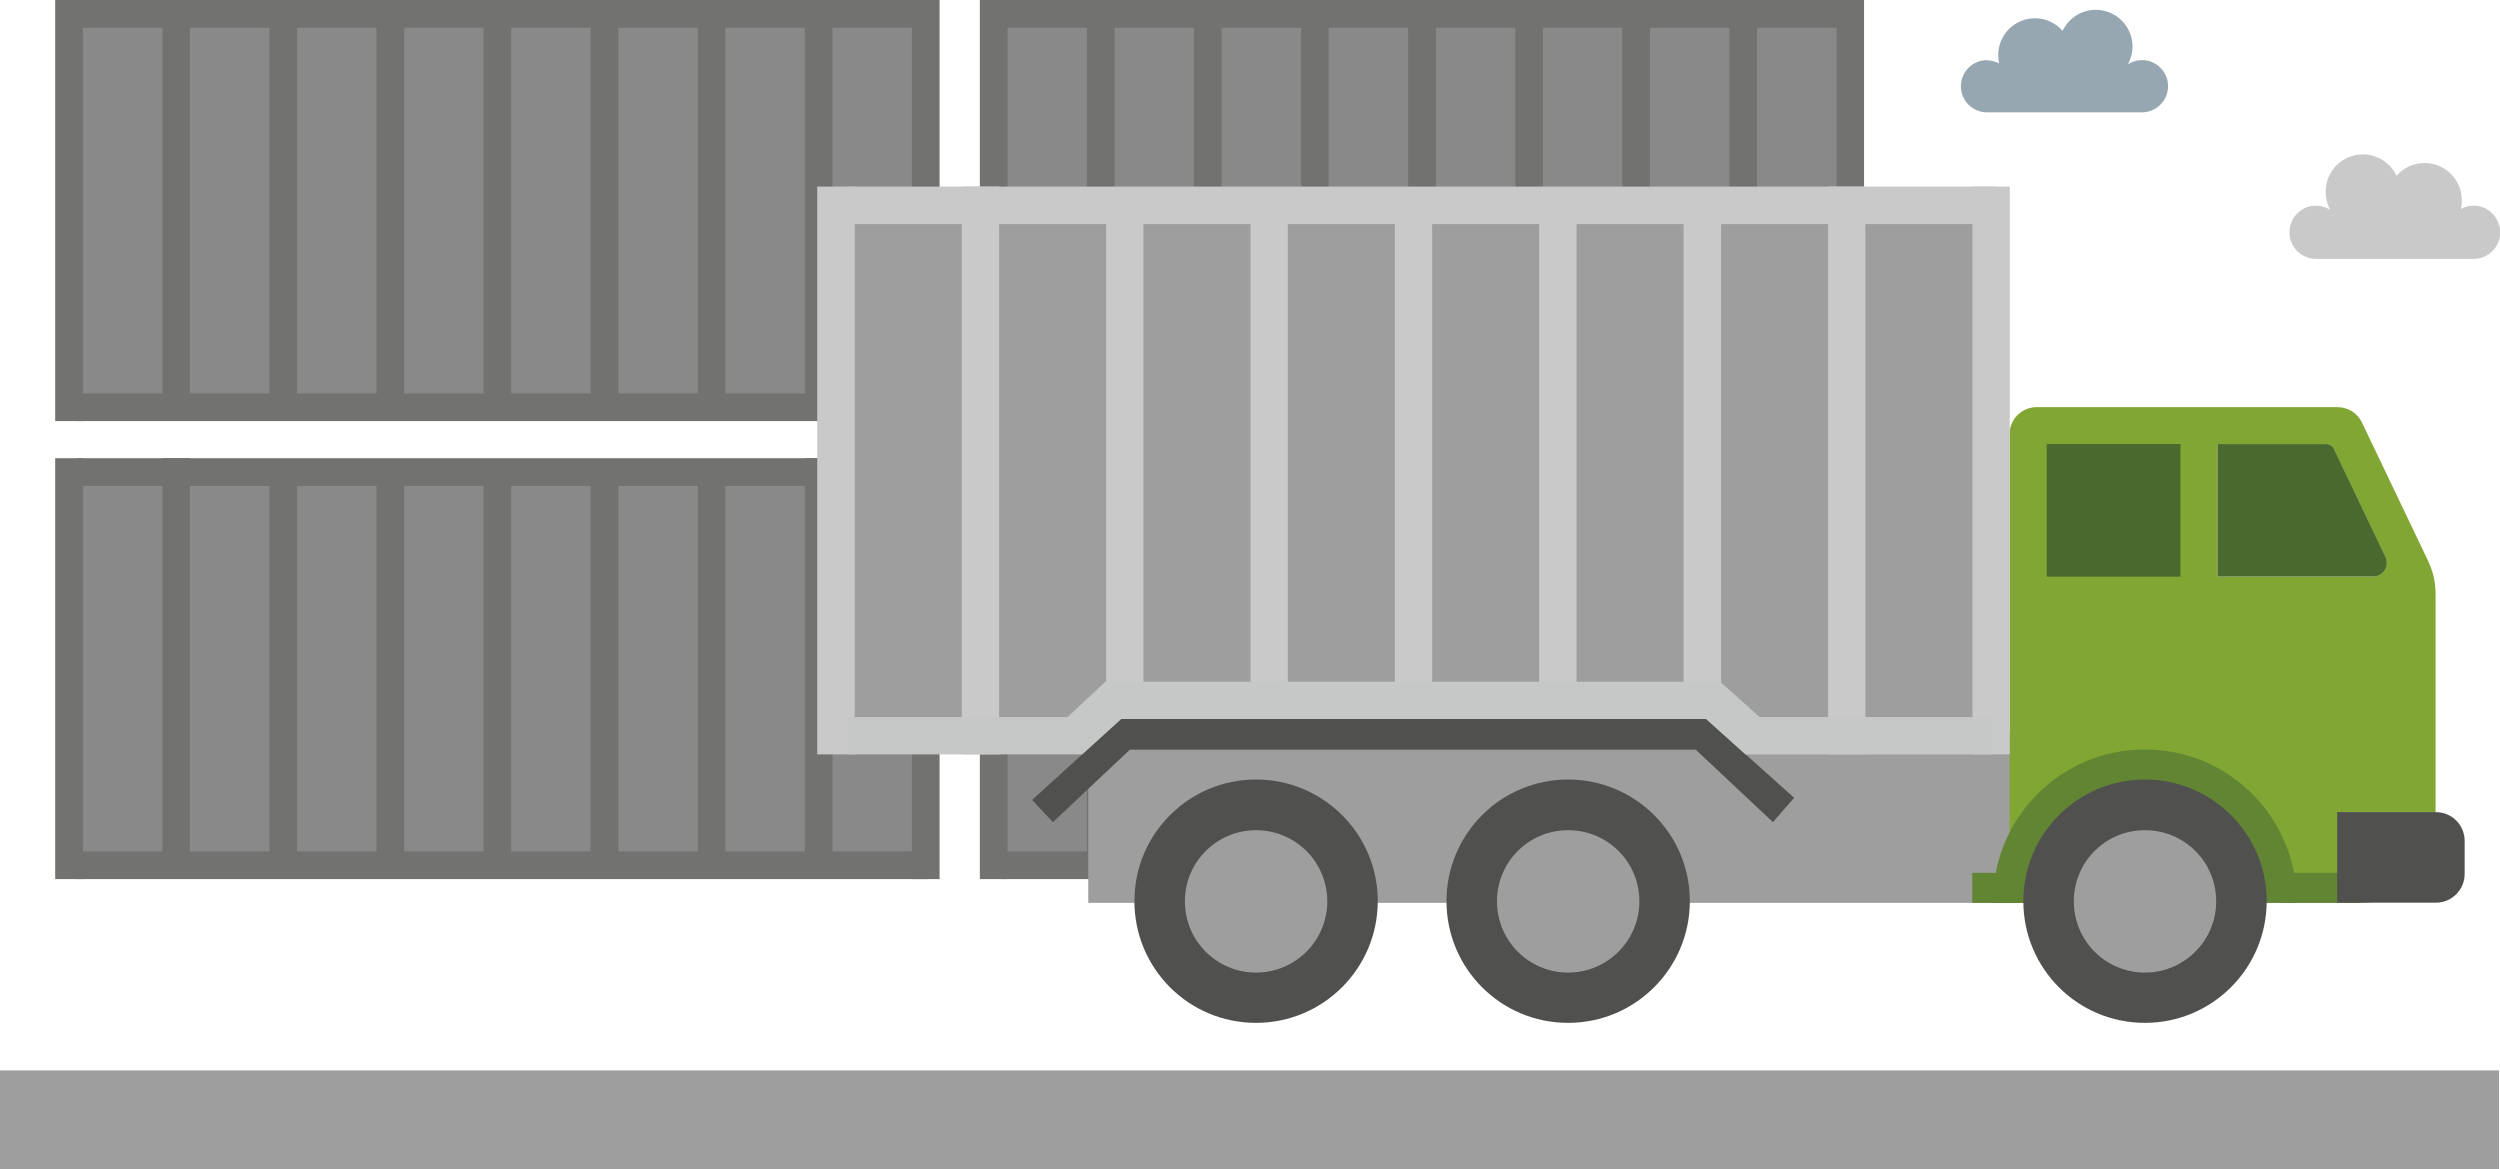 <?xml version="1.0" encoding="UTF-8"?>
<svg id="Layer_2" data-name="Layer 2" xmlns="http://www.w3.org/2000/svg" viewBox="0 0 127.29 59.52">
  <defs>
    <style>
      .cls-1 {
        fill: #96a7b1;
      }

      .cls-2 {
        fill: #808687;
      }

      .cls-3 {
        fill: #c9c9c9;
      }

      .cls-4 {
        fill: #628533;
      }

      .cls-5 {
        fill: #81a633;
      }

      .cls-6 {
        fill: #727271;
      }

      .cls-7 {
        fill: #898989;
      }

      .cls-8 {
        fill: #4a692e;
      }

      .cls-9 {
        fill: #9e9e9f;
      }

      .cls-10 {
        fill: #50504f;
      }

      .cls-11 {
        fill: #c6c7c7;
      }
    </style>
  </defs>
  <g id="Layer_1-2" data-name="Layer 1">
    <g id="Layer_1-3" data-name="Layer_1">
      <polygon class="cls-7" points="3.52 .8 3.52 20.64 46.75 20.64 46.75 .8 3.52 .8"/>
      <polygon class="cls-6" points="4.22 0 2.81 0 2.81 21.44 4.22 21.44 4.22 0"/>
      <polygon class="cls-6" points="9.67 0 8.27 0 8.27 20.9 9.67 20.9 9.67 0"/>
      <polygon class="cls-6" points="15.13 .7 13.72 .7 13.72 20.9 15.13 20.9 15.13 .7"/>
      <polygon class="cls-6" points="20.58 .7 19.17 .7 19.17 20.9 20.58 20.9 20.58 .7"/>
      <polygon class="cls-6" points="26.03 .7 24.62 .7 24.62 20.9 26.03 20.9 26.03 .7"/>
      <polygon class="cls-6" points="31.48 .7 30.07 .7 30.07 20.9 31.48 20.9 31.48 .7"/>
      <polygon class="cls-6" points="36.93 .7 35.53 .7 35.53 20.9 36.93 20.9 36.93 .7"/>
      <polygon class="cls-6" points="42.39 0 40.98 0 40.98 20.9 42.39 20.9 42.39 0"/>
      <polygon class="cls-6" points="47.84 0 46.43 0 46.43 21.44 47.84 21.44 47.84 0"/>
      <polygon class="cls-6" points="47.27 1.41 47.27 0 3.93 0 3.93 1.41 47.27 1.41"/>
      <polygon class="cls-6" points="47.27 21.44 47.27 20.03 3.93 20.03 3.93 21.44 47.27 21.44"/>
      <polygon class="cls-7" points="50.59 .8 50.59 20.64 93.83 20.64 93.83 .8 50.59 .8"/>
      <polygon class="cls-6" points="51.3 0 49.89 0 49.89 21.44 51.3 21.44 51.3 0"/>
      <polygon class="cls-6" points="56.75 0 55.34 0 55.34 20.9 56.75 20.9 56.75 0"/>
      <polygon class="cls-6" points="62.2 .7 60.79 .7 60.79 20.9 62.2 20.9 62.2 .7"/>
      <polygon class="cls-6" points="67.65 .7 66.25 .7 66.25 20.9 67.65 20.9 67.65 .7"/>
      <polygon class="cls-6" points="73.11 .7 71.7 .7 71.7 20.9 73.11 20.9 73.11 .7"/>
      <polygon class="cls-6" points="78.56 .7 77.15 .7 77.15 20.9 78.56 20.9 78.56 .7"/>
      <polygon class="cls-6" points="84.01 .7 82.6 .7 82.6 20.9 84.01 20.9 84.01 .7"/>
      <polygon class="cls-6" points="89.46 0 88.05 0 88.05 20.9 89.46 20.9 89.46 0"/>
      <polygon class="cls-6" points="94.91 0 93.51 0 93.51 21.44 94.91 21.44 94.91 0"/>
      <polygon class="cls-6" points="94.35 1.41 94.35 0 51 0 51 1.41 94.35 1.41"/>
      <polygon class="cls-6" points="94.35 21.44 94.35 20.03 51 20.03 51 21.44 94.35 21.44"/>
      <polygon class="cls-7" points="3.52 24.13 3.52 43.96 46.75 43.96 46.75 24.13 3.52 24.13"/>
      <polygon class="cls-6" points="4.22 23.33 2.81 23.33 2.81 44.76 4.22 44.76 4.22 23.33"/>
      <polygon class="cls-6" points="9.67 23.33 8.27 23.33 8.27 44.23 9.67 44.23 9.67 23.33"/>
      <polygon class="cls-6" points="15.13 24.03 13.72 24.03 13.72 44.23 15.13 44.23 15.13 24.03"/>
      <polygon class="cls-6" points="20.58 24.03 19.17 24.03 19.17 44.23 20.58 44.23 20.58 24.03"/>
      <polygon class="cls-6" points="26.03 24.03 24.62 24.03 24.62 44.23 26.03 44.23 26.03 24.03"/>
      <polygon class="cls-6" points="31.48 24.03 30.07 24.03 30.07 44.23 31.48 44.23 31.48 24.03"/>
      <polygon class="cls-6" points="36.93 24.03 35.53 24.03 35.53 44.23 36.93 44.23 36.93 24.03"/>
      <polygon class="cls-6" points="42.39 23.33 40.98 23.33 40.98 44.23 42.39 44.23 42.39 23.33"/>
      <polygon class="cls-6" points="47.84 23.33 46.43 23.33 46.43 44.76 47.84 44.76 47.84 23.33"/>
      <polygon class="cls-6" points="47.27 24.74 47.27 23.33 3.93 23.33 3.93 24.74 47.27 24.74"/>
      <polygon class="cls-6" points="47.27 44.76 47.27 43.35 3.93 43.35 3.93 44.76 47.27 44.76"/>
      <polygon class="cls-7" points="50.59 24.13 50.59 43.96 93.83 43.96 93.83 24.13 50.59 24.13"/>
      <polygon class="cls-6" points="51.3 23.33 49.89 23.33 49.89 44.76 51.3 44.76 51.3 23.33"/>
      <polygon class="cls-6" points="56.75 23.33 55.34 23.33 55.34 44.23 56.75 44.23 56.75 23.33"/>
      <polygon class="cls-6" points="62.2 24.03 60.79 24.03 60.79 44.23 62.2 44.23 62.2 24.03"/>
      <polygon class="cls-6" points="67.65 24.03 66.25 24.03 66.25 44.23 67.65 44.23 67.65 24.03"/>
      <polygon class="cls-6" points="73.11 24.03 71.7 24.03 71.7 44.23 73.11 44.23 73.11 24.03"/>
      <polygon class="cls-6" points="78.56 24.03 77.15 24.03 77.15 44.23 78.56 44.23 78.56 24.03"/>
      <polygon class="cls-6" points="84.01 24.03 82.6 24.03 82.6 44.23 84.01 44.23 84.01 24.03"/>
      <polygon class="cls-6" points="89.46 23.33 88.05 23.33 88.05 44.23 89.46 44.23 89.46 23.33"/>
      <polygon class="cls-6" points="94.91 23.33 93.51 23.33 93.51 44.76 94.91 44.76 94.91 23.33"/>
      <polygon class="cls-6" points="94.35 24.74 94.35 23.33 51 23.33 51 24.74 94.35 24.74"/>
      <polygon class="cls-6" points="94.35 44.76 94.35 43.35 51 43.35 51 44.76 94.35 44.76"/>
      <polygon class="cls-9" points="42.57 10.58 42.57 37.33 100.86 37.33 100.86 10.58 42.57 10.58"/>
      <path class="cls-2" d="m113.43,22.99v6.37h7.38c.08,0,.15-.01.22-.04-.07.02-.14.04-.22.04h-7.38v-6.36s0-.01,0-.02h0Z"/>
      <path class="cls-2" d="m113.48,22.83s-.01.03-.02.04c0-.01.01-.03.02-.04Z"/>
      <path class="cls-2" d="m121.08,29.3c.05-.02.1-.05.15-.08-.04.03-.09.06-.15.08Z"/>
      <path class="cls-9" d="m102.33,37.33v.92h16.87v3.13h4.83c0,3.13-1.73,4.59-3.76,4.59H55.41v-8.64h46.93Z"/>
      <path class="cls-5" d="m123.65,28.6l-3.39-7.09c-.23-.48-.71-.78-1.25-.78h-15.3c-.77,0-1.39.61-1.39,1.38v21.07l1.18-1.81c2.75-3.41,8.59-3.37,11.38,0h9.13v-11.16c0-.56-.13-1.12-.37-1.62h0Zm-2.85.76h-7.91v-6.75h5.56c.15,0,.29.09.36.22l2.63,5.51c.23.49-.13,1.02-.64,1.02Z"/>
      <polygon class="cls-8" points="111.02 29.36 111.02 22.61 104.21 22.61 104.21 29.36 111.02 29.36"/>
      <polygon class="cls-10" points="53.61 41.86 52.55 40.73 57.08 36.61 86.87 36.61 91.35 40.62 90.27 41.86 86.34 38.17 57.53 38.17 53.61 41.86"/>
      <path class="cls-10" d="m57.76,45.88c0-3.42,2.77-6.19,6.19-6.19s6.2,2.77,6.2,6.19-2.77,6.2-6.2,6.2-6.19-2.77-6.19-6.2Z"/>
      <path class="cls-10" d="m73.65,45.88c0-3.42,2.77-6.19,6.19-6.19s6.2,2.77,6.2,6.19-2.77,6.2-6.2,6.2-6.19-2.77-6.19-6.2Z"/>
      <path class="cls-9" d="m60.33,45.89c0,2.01,1.62,3.63,3.62,3.63s3.63-1.62,3.63-3.63-1.63-3.62-3.63-3.62-3.62,1.62-3.62,3.62Z"/>
      <path class="cls-9" d="m76.22,45.89c0,2.01,1.62,3.63,3.62,3.63s3.63-1.62,3.63-3.63-1.62-3.62-3.63-3.62-3.62,1.62-3.62,3.62Z"/>
      <polygon class="cls-5" points="114.6 44.63 119.58 44.63 119.58 41.38 119.2 41.38 119.2 41.02 114.6 41.02 114.6 44.63"/>
      <path class="cls-4" d="m101.49,45.89v.08h15.45v-.08c0-4.27-3.46-7.73-7.73-7.73s-7.73,3.46-7.73,7.73h0Z"/>
      <polygon class="cls-4" points="120.19 44.44 120.19 45.97 116.18 45.97 116.18 44.44 120.19 44.44"/>
      <polygon class="cls-4" points="104.43 44.44 104.43 45.97 100.42 45.97 100.42 44.44 104.43 44.44"/>
      <path class="cls-10" d="m103.02,45.88c0-3.42,2.77-6.19,6.19-6.19s6.2,2.77,6.2,6.19-2.77,6.2-6.2,6.2-6.19-2.77-6.19-6.2Z"/>
      <path class="cls-9" d="m105.59,45.89c0,2.01,1.62,3.63,3.62,3.63s3.63-1.62,3.63-3.63-1.62-3.62-3.63-3.62-3.62,1.62-3.62,3.62Z"/>
      <path class="cls-10" d="m119,41.35h5.03c.8,0,1.46.65,1.46,1.46v1.69c0,.8-.65,1.46-1.46,1.46h-5.03v-4.61h0Z"/>
      <path class="cls-8" d="m121.45,28.34l-2.63-5.51c-.07-.13-.21-.22-.36-.22h-5.56v6.75h7.91c.52,0,.88-.53.64-1.02Z"/>
      <polygon class="cls-3" points="43.52 9.5 41.61 9.5 41.61 38.41 43.52 38.41 43.52 9.5"/>
      <polygon class="cls-3" points="50.87 9.5 48.97 9.5 48.97 38.41 50.87 38.41 50.87 9.5"/>
      <polygon class="cls-3" points="58.22 10.46 56.32 10.46 56.32 35.98 58.22 35.98 58.22 10.46"/>
      <polygon class="cls-3" points="65.57 10.46 63.67 10.46 63.67 35.98 65.57 35.98 65.57 10.46"/>
      <polygon class="cls-3" points="72.92 10.46 71.02 10.46 71.02 35.98 72.92 35.98 72.92 10.46"/>
      <polygon class="cls-3" points="80.27 10.46 78.37 10.46 78.37 35.98 80.27 35.98 80.27 10.46"/>
      <polygon class="cls-3" points="87.63 10.46 85.72 10.46 85.72 35.98 87.63 35.98 87.63 10.46"/>
      <polygon class="cls-3" points="94.98 9.5 93.08 9.5 93.08 38.41 94.98 38.41 94.98 9.5"/>
      <polygon class="cls-3" points="102.33 9.5 100.43 9.5 100.43 38.41 102.33 38.41 102.33 9.5"/>
      <polygon class="cls-3" points="101.57 11.41 101.57 9.5 43.12 9.5 43.12 11.41 101.57 11.41"/>
      <polygon class="cls-11" points="101.38 36.51 89.59 36.51 87.58 34.71 56.28 34.71 54.36 36.51 43.12 36.51 43.12 38.41 55.1 38.41 57.08 36.61 86.87 36.61 88.87 38.41 101.38 38.41 101.38 36.51"/>
      <rect class="cls-9" y="54.5" width="127.24" height="5.03"/>
      <path class="cls-3" d="m125.95,10.47c-.23,0-.46.06-.65.17.03-.14.05-.29.05-.44,0-1.05-.85-1.9-1.9-1.9-.57,0-1.08.25-1.43.65-.3-.64-.96-1.09-1.71-1.09-1.05,0-1.9.85-1.9,1.9,0,.33.09.64.23.92-.21-.13-.46-.21-.72-.21-.75,0-1.35.61-1.35,1.36s.61,1.35,1.35,1.35h8.03c.75,0,1.35-.61,1.35-1.35s-.61-1.36-1.35-1.36h0Z"/>
      <path class="cls-1" d="m101.15,3.07c.23,0,.45.06.64.16-.03-.14-.05-.28-.05-.43,0-1.03.84-1.87,1.87-1.87.56,0,1.07.25,1.41.64.3-.63.94-1.07,1.69-1.07,1.03,0,1.87.84,1.87,1.87,0,.33-.09.63-.23.9.21-.13.45-.21.71-.21.74,0,1.33.6,1.33,1.33s-.6,1.33-1.33,1.33h-7.89c-.74,0-1.33-.6-1.33-1.33s.6-1.33,1.33-1.33Z"/>
    </g>
  </g>
</svg>